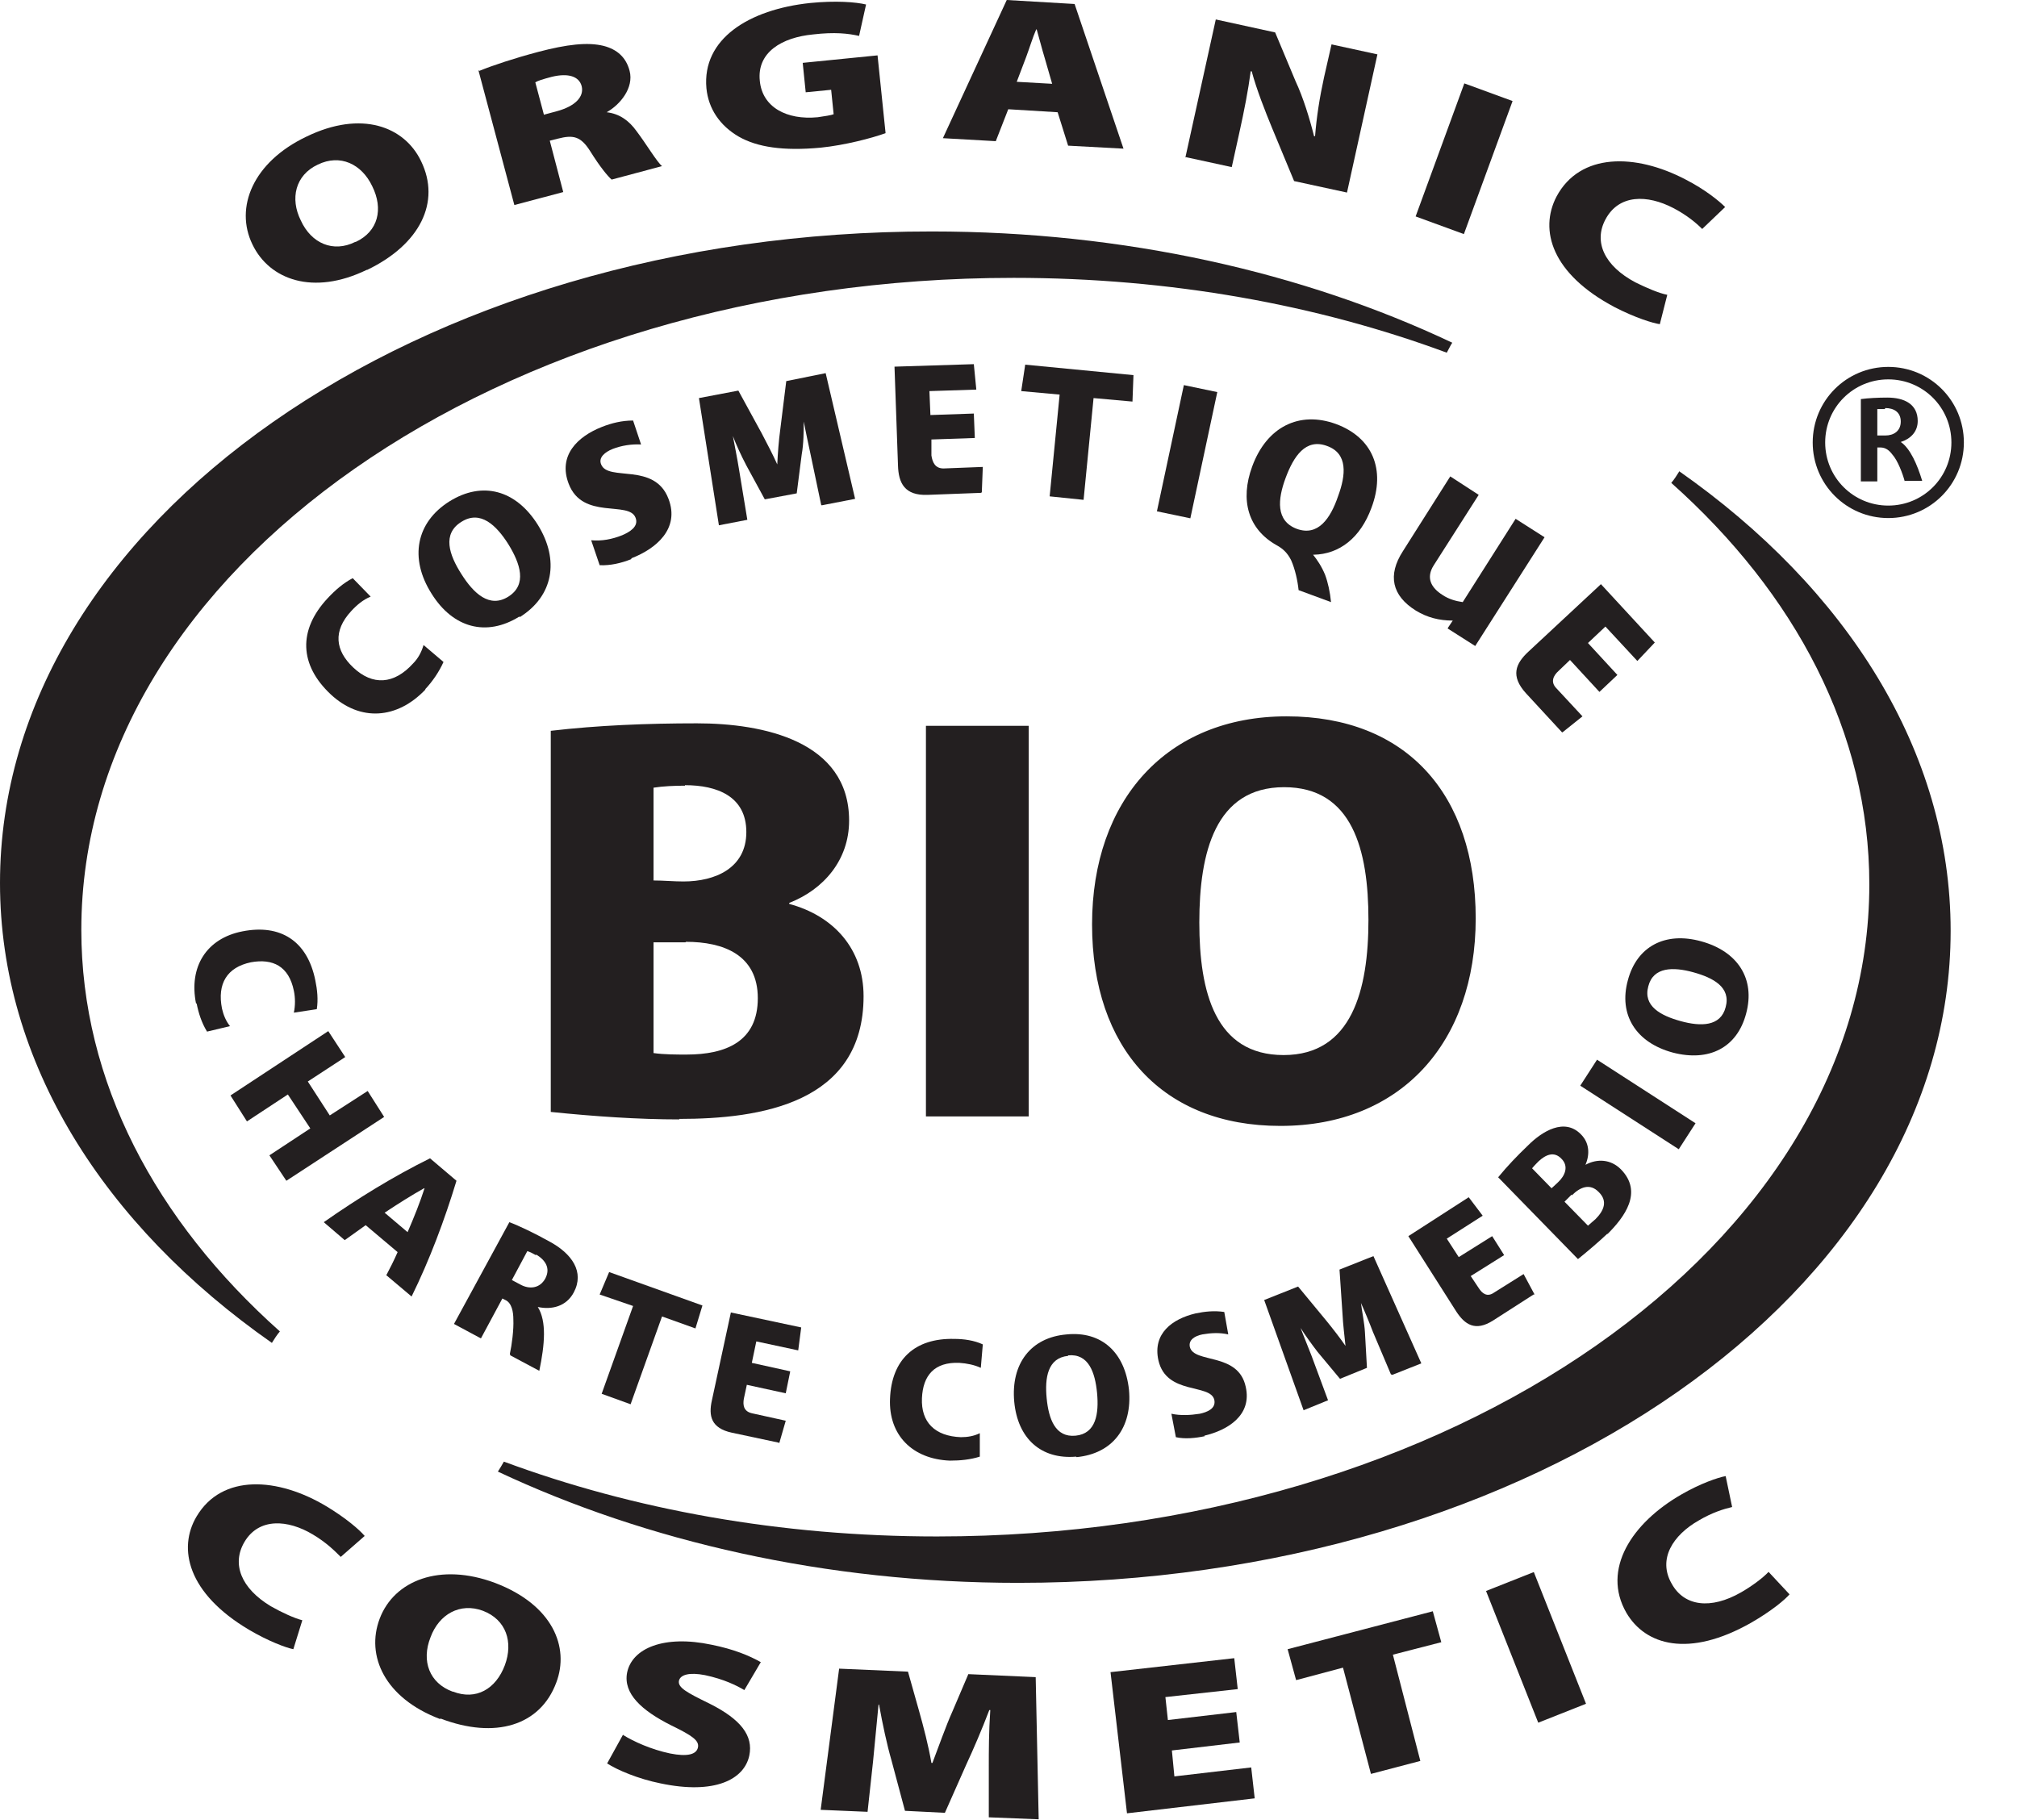 <?xml version="1.0" encoding="UTF-8"?>
<svg id="Layer_1" data-name="Layer 1" xmlns="http://www.w3.org/2000/svg" xmlns:xlink="http://www.w3.org/1999/xlink" viewBox="0 0 40.43 36.49">
  <defs>
    <style>
      .cls-1 {
        stroke: #231f20;
        stroke-width: .25px;
      }

      .cls-1, .cls-2, .cls-3 {
        fill: none;
      }

      .cls-3 {
        clip-path: url(#clippath);
      }

      .cls-4 {
        fill: #231f20;
      }
    </style>
    <clipPath id="clippath">
      <rect class="cls-2" width="40.43" height="36.49"/>
    </clipPath>
  </defs>
  <rect class="cls-4" x="18.56" y="14.55" width="2.06" height="7.83"/>
  <g class="cls-3">
    <path class="cls-4" d="m25.66,22.57c-2.35,0-3.77-1.55-3.77-4.04s1.5-4.17,3.9-4.17,3.79,1.56,3.79,4.05-1.5,4.16-3.91,4.16m.07-6.79c-1.38,0-1.7,1.31-1.7,2.71s.32,2.66,1.69,2.66,1.7-1.31,1.7-2.71-.32-2.66-1.69-2.66"/>
    <path class="cls-4" d="m13.62,22.44c-.83,0-1.7-.06-2.58-.15v-7.64c.94-.11,1.93-.15,2.93-.15,1.32,0,3.05.35,3.05,1.95,0,.79-.51,1.38-1.2,1.65v.02c.89.24,1.49.9,1.49,1.85,0,2.15-2.07,2.46-3.7,2.46m.12-6.68c-.21,0-.44.01-.63.04v1.86c.19,0,.41.02.6.02.64,0,1.26-.27,1.26-.99s-.59-.94-1.23-.94m.01,3.15c-.2,0-.43,0-.64,0v2.22c.21.03.46.03.66.03.79,0,1.43-.26,1.43-1.13s-.69-1.13-1.44-1.13"/>
    <path class="cls-4" d="m8.53,13.82c-.57.6-1.31.65-1.9.1-.63-.59-.66-1.29-.06-1.93.15-.16.31-.3.5-.4l.36.37c-.15.06-.28.17-.39.29-.37.4-.32.79.04,1.13.39.37.82.34,1.2-.08.1-.1.17-.23.21-.37l.4.34c-.09.2-.22.39-.37.55"/>
    <path class="cls-4" d="m10.41,12.36c-.66.41-1.33.23-1.76-.46-.45-.71-.31-1.43.36-1.85.66-.41,1.33-.23,1.77.47.44.71.31,1.43-.36,1.85m-1.17-1.91c-.39.24-.25.66,0,1.05.24.38.56.69.94.45.38-.24.24-.66,0-1.05-.24-.38-.56-.69-.94-.45"/>
    <path class="cls-4" d="m12.65,11.21c-.2.08-.42.13-.63.12l-.17-.5c.21.02.42-.02.62-.1.14-.06.34-.17.27-.35-.13-.35-1.06.05-1.34-.68-.22-.57.18-.95.66-1.14.2-.08.41-.13.63-.13l.16.48c-.19-.01-.39.02-.57.09-.15.06-.29.17-.23.31.14.35,1.07-.05,1.35.69.23.6-.25,1-.74,1.19"/>
    <path class="cls-4" d="m16.46,10.12l-.21-1c-.04-.18-.11-.52-.14-.67h0c0,.19,0,.44-.04.66l-.1.78-.64.12-.37-.68c-.11-.21-.21-.43-.27-.59h0c.03.16.09.46.12.65l.17,1.03-.57.11-.4-2.55.79-.15.47.86c.11.21.22.42.31.62h0c.01-.22.03-.48.06-.7l.12-.97.79-.16.59,2.52-.67.13"/>
    <path class="cls-4" d="m19.66,9.88l-1.06.04c-.47.02-.59-.24-.6-.59l-.07-1.98,1.59-.05.05.51-.94.03.02.48.87-.03.02.49-.87.03v.32c.02.13.07.27.26.26l.77-.03-.02.51"/>
    <polygon class="cls-4" points="21.92 7.98 21.72 10.02 21.04 9.95 21.24 7.91 20.47 7.84 20.55 7.31 22.72 7.52 22.7 8.05 21.92 7.98"/>
    <polygon class="cls-4" points="23.19 10.25 23.73 7.72 24.4 7.86 23.86 10.39 23.19 10.25"/>
    <path class="cls-4" d="m26.32,11.12h0c.08.1.17.23.24.4.06.16.1.35.12.55l-.65-.24c-.02-.19-.07-.42-.15-.6-.07-.14-.16-.23-.29-.3-.57-.32-.74-.9-.49-1.58.29-.79.94-1.12,1.68-.85.73.27,1,.91.71,1.68-.22.6-.64.93-1.16.94m.27-2.18c-.43-.16-.67.21-.83.64-.16.43-.2.86.22,1.02.43.16.68-.21.83-.65.16-.43.2-.86-.22-1.01"/>
    <path class="cls-4" d="m29.02,12.59l.1-.15h0c-.27,0-.51-.06-.74-.2-.48-.3-.57-.71-.26-1.19l.95-1.5.57.37-.9,1.41c-.16.25-.06.45.18.6.12.08.26.12.4.14l1.06-1.67.58.37-1.39,2.18-.55-.35"/>
    <path class="cls-4" d="m31.31,14.68l-.72-.78c-.32-.35-.21-.6.05-.84l1.45-1.35,1.08,1.17-.35.37-.64-.69-.35.33.59.64-.36.34-.59-.64-.23.22c-.1.09-.17.22-.04.35l.52.56-.4.32"/>
    <path class="cls-4" d="m3.93,20.12c-.15-.74.21-1.31.93-1.45.76-.15,1.3.19,1.46.98.04.19.06.39.03.58l-.46.07c.03-.14.03-.3,0-.44-.1-.49-.42-.65-.86-.57-.48.1-.68.43-.58.93.03.13.08.25.16.35l-.46.11c-.11-.18-.17-.37-.21-.57"/>
    <polygon class="cls-4" points="5.4 23.16 6.22 22.62 5.77 21.94 4.95 22.48 4.62 21.96 6.58 20.67 6.92 21.19 6.17 21.68 6.61 22.36 7.37 21.87 7.7 22.39 5.74 23.67 5.4 23.16"/>
    <path class="cls-4" d="m7.74,25.57c.08-.15.16-.31.23-.47l-.64-.54c-.14.1-.28.2-.42.3l-.42-.36c.67-.47,1.4-.92,2.13-1.28l.53.45c-.24.79-.54,1.59-.9,2.32l-.51-.43Zm.76-1.75h0c-.25.14-.52.31-.79.49l.46.39c.13-.3.25-.6.34-.88"/>
    <path class="cls-4" d="m10.22,27.14c.04-.18.08-.49.07-.69,0-.15-.03-.33-.16-.39-.02-.01-.04-.02-.06-.03l-.43.8-.54-.29,1.11-2.04c.19.07.52.23.79.38.47.25.72.62.5,1.03-.15.28-.44.35-.72.29h0c.18.29.14.75.03,1.28l-.58-.31Zm.52-1.98c-.05-.03-.11-.06-.17-.08l-.31.58c.06.03.11.06.17.09.18.1.39.08.5-.12.11-.21,0-.37-.18-.48"/>
    <polygon class="cls-4" points="13.27 26.39 12.64 28.15 12.06 27.94 12.69 26.18 12.02 25.95 12.21 25.5 14.08 26.17 13.94 26.63 13.27 26.39"/>
    <path class="cls-4" d="m15.61,28.92l-.94-.2c-.42-.09-.47-.34-.4-.65l.38-1.76,1.41.3-.06.46-.84-.18-.09.43.77.17-.09.44-.78-.17-.06.28c-.02.12-.01.25.16.29l.68.15-.13.45"/>
    <path class="cls-4" d="m19.04,29.28c-.75-.03-1.23-.51-1.2-1.24.03-.78.49-1.22,1.29-1.2.19,0,.4.03.57.11l-.04.47c-.13-.06-.28-.09-.43-.1-.5-.02-.73.25-.75.71-.02.48.26.76.78.78.13,0,.26-.02.38-.08v.47c-.19.06-.39.08-.6.08"/>
    <path class="cls-4" d="m21.57,29.2c-.7.06-1.17-.36-1.24-1.1-.07-.76.33-1.29,1.05-1.35.7-.07,1.17.36,1.25,1.11.07.76-.33,1.28-1.05,1.35m-.17-2.03c-.41.04-.47.44-.43.85.04.41.17.79.58.75.41-.04.47-.44.43-.86-.04-.41-.17-.79-.58-.75"/>
    <path class="cls-4" d="m24.15,28.79c-.19.04-.4.06-.58.02l-.09-.47c.18.04.38.03.57,0,.14-.03.33-.1.29-.28-.08-.33-.96-.09-1.12-.79-.12-.54.28-.83.74-.94.19-.04.38-.06.58-.03l.08.45c-.17-.04-.35-.03-.52,0-.15.03-.28.11-.25.25.08.34.97.1,1.12.8.13.57-.36.87-.83.98"/>
    <path class="cls-4" d="m27.88,27.55l-.36-.85c-.06-.16-.18-.45-.24-.58h0c.02.17.07.4.08.59l.04.71-.54.22-.45-.54c-.13-.17-.26-.35-.34-.48h0c.05.14.16.4.22.56l.33.89-.49.2-.79-2.21.68-.27.57.69c.13.16.27.34.38.5h0c-.02-.2-.05-.43-.06-.64l-.06-.89.68-.27.96,2.15-.58.23"/>
    <path class="cls-4" d="m30.74,25.95l-.81.52c-.36.23-.57.08-.74-.18l-.96-1.51,1.21-.78.28.37-.72.46.24.37.67-.42.24.38-.67.42.16.24c.07.11.17.19.31.09l.59-.37.22.41"/>
    <path class="cls-4" d="m32.22,24.73c-.18.17-.38.34-.59.51l-1.6-1.64c.18-.22.38-.43.6-.64.28-.28.73-.56,1.06-.22.17.17.18.4.09.61h0c.24-.13.51-.11.71.09.45.46.07.96-.27,1.3m-1.38-1.46s-.09.09-.13.14l.39.4s.09-.08.13-.12c.14-.13.22-.32.07-.47-.15-.16-.32-.08-.46.05m.66.67s-.09.09-.14.14l.47.48c.05-.04.1-.09.15-.13.17-.17.25-.36.07-.54-.18-.19-.38-.1-.54.06"/>
    <rect class="cls-4" x="32.52" y="20.96" width=".62" height="2.35" transform="translate(-3.57 37.72) rotate(-57.16)"/>
    <path class="cls-4" d="m35,20.32c-.18.68-.74.97-1.47.78-.74-.2-1.09-.76-.9-1.45.18-.68.75-.98,1.47-.78.73.2,1.09.75.9,1.45m-1.96-.55c-.11.4.25.59.65.7.4.11.8.11.9-.28.11-.4-.25-.59-.65-.7-.4-.11-.8-.11-.9.28"/>
    <path class="cls-4" d="m33.66,9.45c-.05.08-.1.16-.16.23,2.49,2.22,3.97,5.01,3.97,8.05,0,7.22-8.37,13.07-18.69,13.07-3.14,0-6.09-.54-8.68-1.5-.04.07-.08.14-.12.2,2.98,1.4,6.57,2.23,10.43,2.23,10.32,0,18.69-5.85,18.69-13.07,0-3.6-2.08-6.86-5.45-9.22"/>
    <path class="cls-4" d="m5.45,26.92c.05-.08.1-.16.16-.23-2.49-2.22-3.98-5.01-3.98-8.05,0-7.22,8.37-13.07,18.69-13.07,3.14,0,6.09.54,8.68,1.5.04-.07.07-.14.11-.2-2.98-1.41-6.57-2.23-10.43-2.23C8.37,4.63,0,10.48,0,17.7,0,21.3,2.08,24.56,5.45,26.92"/>
    <path class="cls-4" d="m38.18,9.65c-.04-.15-.14-.42-.25-.54-.06-.08-.13-.14-.24-.14-.02,0-.04,0-.06,0v.68h-.33v-1.65c.15-.02.35-.03.53-.03.34,0,.61.13.61.47,0,.22-.15.36-.34.42h0c.19.13.33.45.43.78h-.35Zm-.4-1.45s-.1,0-.15,0v.53c.05,0,.1,0,.16,0,.17,0,.31-.09.31-.28s-.14-.27-.31-.27"/>
    <path class="cls-1" d="m39.24,8.87c0,.77-.62,1.39-1.39,1.39s-1.39-.62-1.39-1.39.62-1.39,1.39-1.39,1.39.62,1.39,1.39Z"/>
    <path class="cls-4" d="m7.35,5.41c-1.07.52-1.95.2-2.29-.51-.36-.74.01-1.65,1.08-2.16,1.11-.54,1.97-.2,2.3.49.4.82-.02,1.67-1.08,2.18h0Zm-.22-.56c.45-.21.56-.66.33-1.12-.21-.44-.64-.65-1.09-.43-.45.21-.56.68-.34,1.12.21.46.65.65,1.09.43h0Z"/>
    <path class="cls-4" d="m9.61,1.42c.27-.11.69-.25,1.18-.38.57-.15.99-.2,1.31-.12.27.07.45.23.52.5.09.34-.19.68-.46.83h0c.26.03.45.17.6.38.19.25.41.62.51.7l-1.01.27c-.08-.07-.23-.25-.43-.57-.19-.3-.34-.33-.65-.25l-.16.04.27,1.03-.98.26-.72-2.7Zm1.29.88l.26-.07c.37-.1.55-.29.5-.5-.05-.2-.27-.27-.6-.19-.19.05-.28.08-.33.11l.17.64Z"/>
    <path class="cls-4" d="m17.75,2.67c-.28.1-.81.24-1.3.29-.75.07-1.27-.01-1.64-.22-.38-.22-.61-.56-.65-.97-.09-.99.85-1.58,2.08-1.71.51-.05.91-.02,1.12.03l-.14.63c-.22-.05-.49-.08-.92-.03-.63.06-1.13.36-1.07.93.05.53.54.79,1.16.73.14-.02.27-.04.32-.06l-.05-.49-.51.05-.06-.59,1.5-.15.16,1.55Z"/>
    <path class="cls-4" d="m20.21,2.19l-.25.64-1.06-.06L20.18,0l1.36.08.98,2.9-1.11-.06-.21-.67-.99-.06Zm.88-.51l-.15-.52c-.05-.16-.11-.4-.16-.57h-.01c-.07.16-.14.39-.2.55l-.19.5.71.04Z"/>
    <path class="cls-4" d="m23.76,3.16l.61-2.77,1.19.26.41.98c.15.32.28.74.37,1.1h.02c.03-.38.09-.77.18-1.18l.15-.66.92.2-.61,2.77-1.06-.23-.44-1.06c-.14-.34-.31-.77-.41-1.14h-.02c-.05.38-.13.79-.23,1.24l-.15.68-.92-.2Z"/>
    <rect class="cls-4" x="27.93" y="2.67" width="2.84" height="1.03" transform="translate(16.27 29.65) rotate(-69.9)"/>
    <path class="cls-4" d="m33.28,6.5c-.15-.02-.5-.13-.91-.34-1.27-.67-1.52-1.55-1.17-2.22.47-.88,1.58-.87,2.59-.34.39.2.67.43.79.55l-.46.44c-.12-.12-.31-.28-.58-.42-.52-.27-1.09-.28-1.36.23-.24.45-.02.93.6,1.26.22.11.48.22.64.25l-.15.59Z"/>
    <path class="cls-4" d="m5.88,33.06c-.15-.03-.5-.16-.89-.39-1.23-.73-1.43-1.63-1.05-2.27.51-.86,1.63-.79,2.61-.2.38.23.65.46.76.59l-.48.42c-.12-.12-.29-.29-.56-.45-.5-.3-1.08-.34-1.37.15-.26.44-.07.93.53,1.29.21.12.47.24.63.28l-.18.58Z"/>
    <path class="cls-4" d="m8.82,34.46c-1.11-.42-1.49-1.27-1.21-2.01.29-.77,1.21-1.13,2.31-.72,1.16.44,1.5,1.29,1.23,2-.32.86-1.22,1.14-2.32.72h0Zm.26-.55c.46.18.86-.05,1.04-.53.17-.46.03-.91-.44-1.09-.46-.17-.88.07-1.05.53-.19.48-.02.92.44,1.09h.01Z"/>
    <path class="cls-4" d="m12.49,34.78c.21.13.56.29.94.37.35.07.53.02.56-.12.03-.14-.12-.24-.53-.44-.6-.3-.97-.64-.89-1.06.1-.49.74-.76,1.69-.56.45.09.76.22.99.35l-.33.56c-.15-.09-.41-.22-.79-.3-.31-.06-.49-.01-.52.11-.03.14.16.24.61.46.64.32.88.65.8,1.04-.1.48-.69.79-1.78.56-.45-.09-.87-.27-1.07-.4l.32-.58Z"/>
    <path class="cls-4" d="m19.82,35.42c0-.32,0-.7.03-1.14h-.02c-.14.37-.32.79-.46,1.09l-.43.97-.8-.04-.27-1.01c-.09-.31-.18-.73-.25-1.12h-.01c-.04.4-.08.82-.11,1.14l-.11,1.01-.94-.04.37-2.83,1.38.06.22.78c.09.32.19.7.25,1.05h.02c.13-.34.27-.74.4-1.03l.32-.75,1.35.06.06,2.85-1-.04v-1.02Z"/>
    <polygon class="cls-4" points="24.85 34.93 23.49 35.09 23.54 35.61 25.08 35.43 25.15 36.05 22.59 36.35 22.26 33.52 24.74 33.24 24.81 33.86 23.36 34.02 23.41 34.48 24.78 34.32 24.85 34.93"/>
    <polygon class="cls-4" points="26.92 33.43 25.98 33.68 25.81 33.06 28.72 32.3 28.89 32.92 27.92 33.17 28.47 35.3 27.48 35.56 26.92 33.43"/>
    <rect class="cls-4" x="30.27" y="31.61" width="1.03" height="2.84" transform="translate(-10 13.66) rotate(-21.62)"/>
    <path class="cls-4" d="m35.88,31.95c-.1.12-.38.35-.78.58-1.25.71-2.12.45-2.5-.2-.5-.87.11-1.8,1.1-2.37.38-.22.73-.34.89-.37l.13.62c-.17.04-.4.11-.67.27-.51.29-.83.77-.54,1.27.25.45.78.52,1.39.17.21-.12.44-.29.55-.41l.42.45Z"/>
  </g>
</svg>